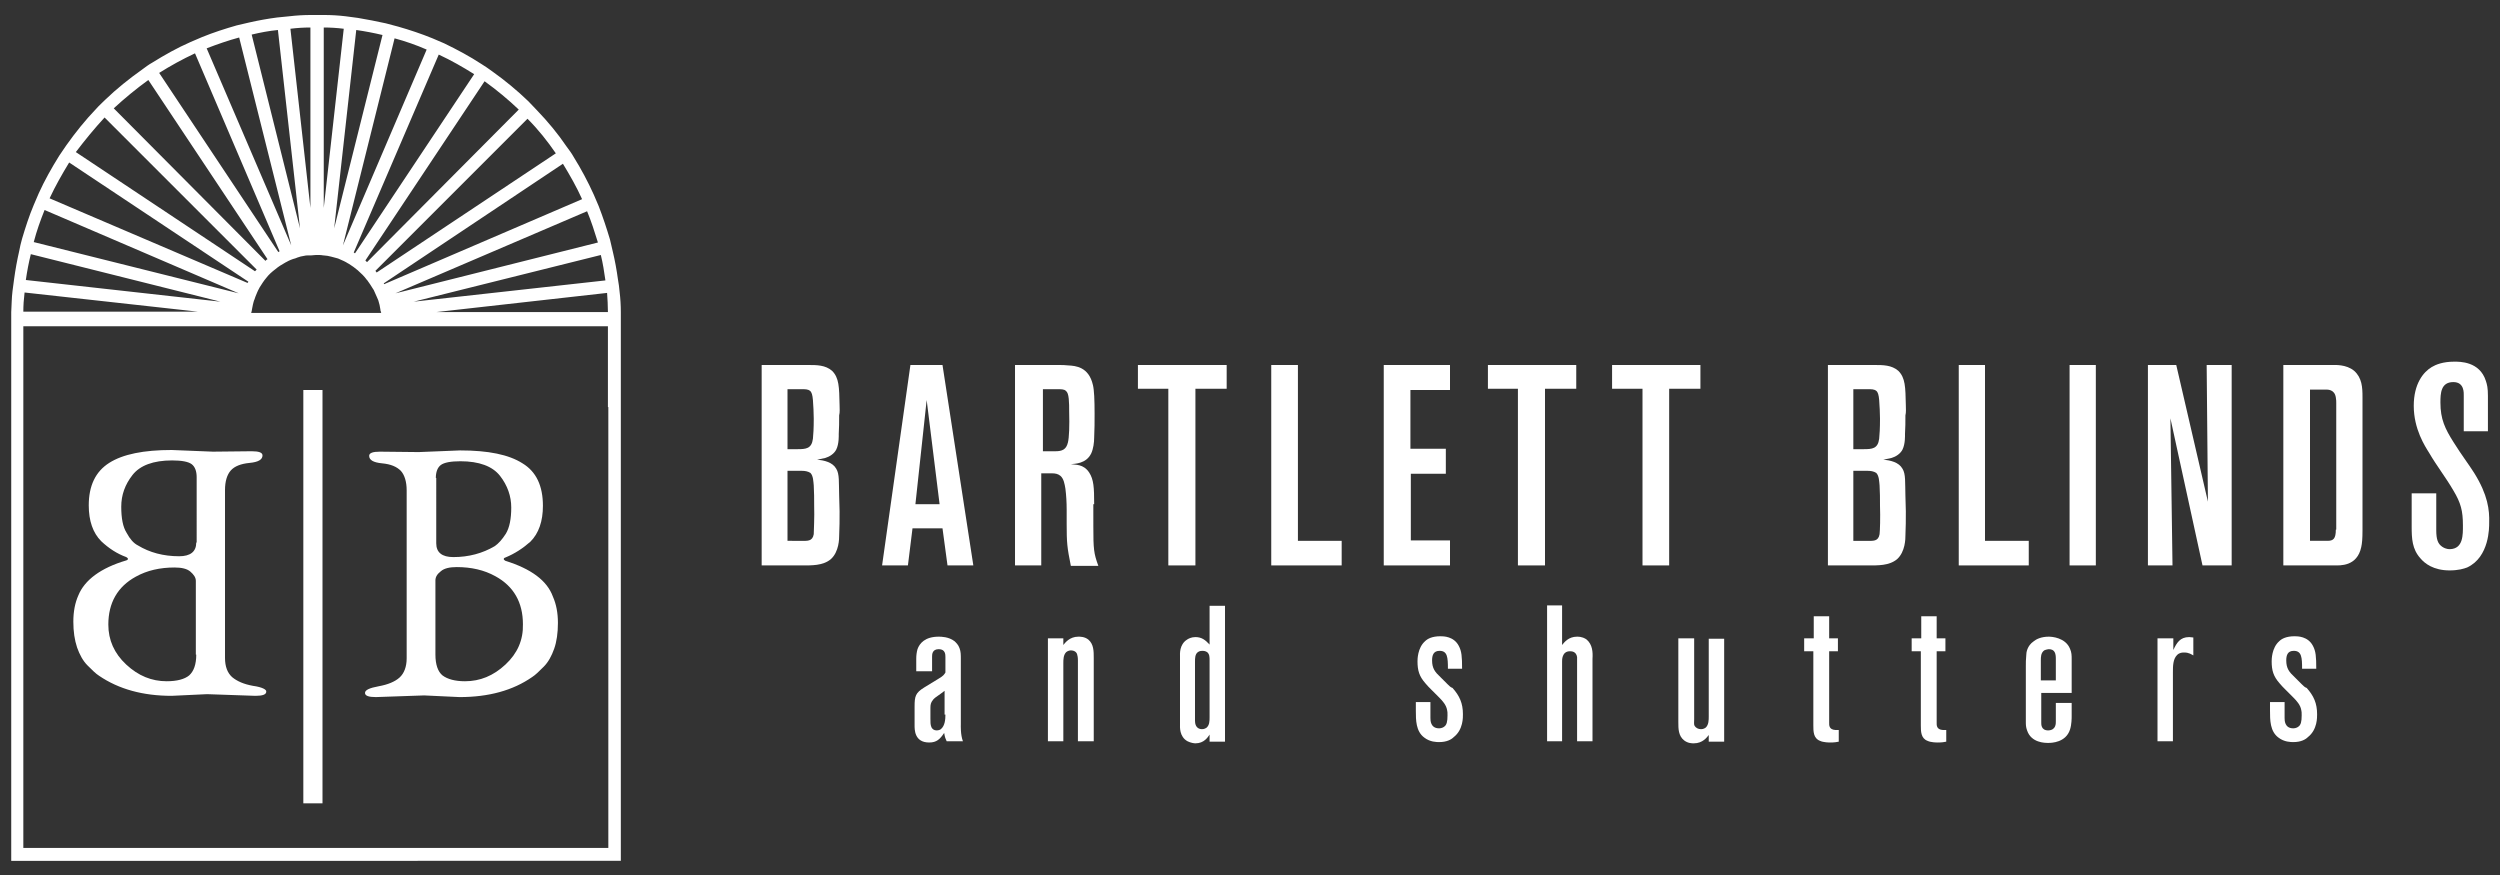 <svg xmlns="http://www.w3.org/2000/svg" xmlns:xlink="http://www.w3.org/1999/xlink" id="Layer_1" x="0px" y="0px" viewBox="0 0 600 210" style="enable-background:new 0 0 600 210;" xml:space="preserve"><rect x="0" y="0" width="600" height="210" fill="#333333" stroke="none"/><style type="text/css">	.st0{fill:#FFFFFF;}</style><g>	<path class="st0" d="M121.3,134.6c-0.2-0.1-0.4-0.3-0.4-0.4c0-0.2,0.1-0.3,0.4-0.4c2.2-0.9,4.2-2.2,6-3.8c2-2,3-4.9,3-8.6  c0-4.8-1.6-8.2-4.9-10.2c-3.3-2.1-8.2-3.1-15-3.1l-9.9,0.4l-9.3-0.1c-1.7,0-2.6,0.3-2.6,1c0,1,1,1.6,3.1,1.8  c2.1,0.2,3.5,0.8,4.5,1.8c0.9,1,1.4,2.6,1.4,4.7v40.3c0,2-0.6,3.6-1.7,4.6c-1.1,1-2.8,1.7-5,2.1c-2.2,0.4-3.3,0.9-3.3,1.6  c0,0.7,0.9,1,2.6,1l11.6-0.4l8.5,0.4c7,0,12.8-1.6,17.4-4.8c0.8-0.5,1.7-1.4,2.8-2.5c1.1-1.1,1.9-2.6,2.5-4.3  c0.6-1.7,0.9-3.8,0.9-6.2c0-2.4-0.4-4.5-1.2-6.3C131.3,139.3,127.4,136.5,121.3,134.6z M104.6,114.7c0-1.4,0.4-2.5,1.2-3.1  c0.8-0.6,2.4-0.9,4.7-0.9c4.5,0,7.7,1.2,9.5,3.5c1.8,2.3,2.7,4.9,2.7,7.6s-0.4,4.8-1.3,6.3c-0.9,1.4-1.8,2.4-2.7,3  c-2.9,1.7-6.2,2.6-9.9,2.6c-2.7,0-4.1-1.1-4.1-3.3V114.7z M121.3,159.5c-2.9,2.7-6.1,4-9.7,4c-2.4,0-4.2-0.5-5.4-1.4  c-1.1-0.9-1.7-2.6-1.7-5v-17.8c0-0.8,0.4-1.5,1.3-2.2c0.8-0.7,2.1-1,3.8-1c3.5,0,6.6,0.7,9.3,2.2c4.4,2.4,6.6,6.3,6.6,11.5  C125.6,153.6,124.2,156.8,121.3,159.5z"></path>	<path class="st0" d="M60.7,164.6c-2.2-0.4-3.8-1.1-5-2.1c-1.1-1-1.7-2.5-1.7-4.6v-40.3c0-2.1,0.5-3.7,1.4-4.7  c0.9-1,2.4-1.6,4.5-1.8c2.1-0.2,3.1-0.8,3.1-1.8c0-0.7-0.9-1-2.6-1l-9.3,0.1l-9.9-0.4c-6.7,0-11.7,1-15,3.1  c-3.3,2.1-4.9,5.5-4.9,10.2c0,3.7,1,6.6,3,8.6c1.8,1.7,3.8,3,6,3.8c0.2,0.1,0.4,0.3,0.4,0.4c0,0.2-0.1,0.3-0.4,0.4  c-6.1,1.8-10,4.7-11.5,8.4c-0.8,1.8-1.2,3.9-1.2,6.3c0,2.4,0.3,4.4,0.9,6.2c0.6,1.7,1.4,3.2,2.5,4.3c1.1,1.1,2,2,2.8,2.5  c4.7,3.2,10.5,4.8,17.4,4.8l8.5-0.4l11.6,0.4c1.7,0,2.6-0.3,2.6-1C64,165.5,62.9,164.9,60.7,164.6z M47.1,157.1c0,2.4-0.6,4-1.7,5  c-1.1,0.9-2.9,1.4-5.4,1.4c-3.6,0-6.8-1.3-9.7-4c-2.9-2.7-4.3-5.9-4.3-9.6c0-5.2,2.2-9.1,6.6-11.5c2.7-1.5,5.8-2.2,9.3-2.2  c1.7,0,3,0.3,3.8,1c0.8,0.7,1.3,1.4,1.3,2.2V157.1z M47.1,130.2c0,2.2-1.4,3.3-4.1,3.3c-3.8,0-7.1-0.9-9.9-2.6  c-1-0.5-1.9-1.5-2.7-3c-0.9-1.4-1.3-3.5-1.3-6.3s0.9-5.3,2.7-7.6c1.8-2.3,5-3.5,9.5-3.5c2.3,0,3.9,0.3,4.7,0.9  c0.8,0.6,1.2,1.7,1.2,3.1V130.2z"></path>	<rect x="72.8" y="93.6" class="st0" width="4.6" height="99.2"></rect>	<path class="st0" d="M149,74.9c0-1.6-0.1-3.3-0.3-4.9c-0.1-1-0.2-2-0.4-3c-0.3-2.2-0.7-4.4-1.2-6.5c-0.2-1-0.5-2-0.7-3  c-0.8-2.7-1.7-5.4-2.7-8c-0.4-0.9-0.8-1.9-1.2-2.8c-1.4-3.1-3-6.1-4.8-9c-0.5-0.9-1.1-1.7-1.7-2.5c-2.1-3.1-4.5-6-7.1-8.7  c-0.7-0.7-1.4-1.5-2.1-2.2c-2.7-2.6-5.6-5-8.7-7.2c-0.8-0.6-1.7-1.2-2.5-1.7c-2.9-1.9-5.9-3.5-9-5c-0.9-0.4-1.9-0.8-2.8-1.2  c-2.7-1.1-5.4-2-8.2-2.8c-1-0.3-2-0.5-3-0.8c-2.2-0.5-4.4-0.9-6.7-1.3c-1-0.1-2-0.3-3-0.4c-1.7-0.2-3.4-0.3-5.1-0.3c0,0,0,0-0.1,0  c-0.6,0-1.2,0-1.8,0c-0.4,0-0.8,0-1.2,0c0,0,0,0-0.1,0c-1.7,0-3.4,0.1-5.1,0.3c-1,0.1-2,0.2-3,0.3c-2.3,0.3-4.5,0.7-6.7,1.2  c-1,0.2-2,0.5-3,0.7c-2.8,0.8-5.6,1.7-8.3,2.8c-0.9,0.4-1.9,0.8-2.8,1.2c-3.2,1.4-6.2,3.1-9.1,4.9c-0.9,0.5-1.7,1.1-2.5,1.7  c-3.1,2.2-6.1,4.6-8.8,7.2c-0.7,0.7-1.5,1.4-2.2,2.2c-2.6,2.7-5,5.7-7.2,8.8c-0.6,0.8-1.1,1.7-1.7,2.5c-1.8,2.9-3.5,5.9-4.9,9  c-0.4,0.9-0.8,1.9-1.2,2.8c-1.1,2.6-2,5.4-2.8,8.1c-0.3,1-0.5,2-0.7,3c-0.5,2.2-0.9,4.4-1.2,6.6c-0.1,1-0.3,2-0.4,3  c-0.2,1.6-0.2,3.3-0.3,5c0,0.1,0,0.2,0,0.4h0v1.5v1.2v128.6H149V77.9v-1.2v-1.5h0C149,75.1,149,75,149,74.9z M145.9,74.9h-41.2  l41-4.6C145.8,71.8,145.9,73.3,145.9,74.9z M144.2,61.2c0.5,2,0.8,4,1.1,6.1l-46,5.1L144.2,61.2z M143.5,58.2L94.9,70.4l46-19.7  C141.9,53.1,142.7,55.6,143.5,58.2z M139.7,47.8L92.2,68.2c0-0.1-0.1-0.1-0.1-0.2l43-28.7C136.8,42.1,138.4,44.9,139.7,47.8z   M133.4,36.8l-43,28.6c-0.1-0.1-0.2-0.3-0.3-0.4l36.5-36.5C129.2,31.1,131.4,33.9,133.4,36.8z M116.3,19.5c2.9,2.1,5.7,4.4,8.2,6.8  L88.1,62.9c-0.1-0.1-0.3-0.2-0.4-0.4L116.3,19.5z M105.3,13.1c3,1.4,5.8,3,8.5,4.7l-28.6,43c-0.1-0.1-0.2-0.1-0.3-0.2L105.3,13.1z   M94.7,9.2c2.6,0.7,5.2,1.6,7.7,2.7L82.3,58.9L94.7,9.2z M85.5,7.2c2.1,0.3,4.2,0.7,6.3,1.2L80.2,54.8L85.5,7.2z M77.7,6.6  c1.6,0,3.2,0.1,4.8,0.3l-4.8,43V6.6z M74.6,61.3c0.4,0,0.8-0.1,1.2-0.1c0,0,0,0,0,0c0.2,0,0.4,0,0.6,0c0.4,0,0.8,0,1.2,0.1  c0,0,0,0,0.1,0c0.3,0,0.6,0.1,0.9,0.1c0.3,0.1,0.6,0.1,0.9,0.2c0.5,0.1,1,0.3,1.5,0.4c0.2,0.1,0.4,0.1,0.5,0.2c0.7,0.3,1.4,0.6,2,1  c0.1,0,0.1,0.1,0.2,0.1c0.8,0.5,1.5,1,2.2,1.6c0,0,0,0,0.1,0.1c0.7,0.6,1.4,1.3,2,2.1c0,0,0,0.1,0.1,0.1c0.5,0.7,1,1.4,1.4,2.1  c0.1,0.1,0.1,0.2,0.2,0.3c0.3,0.6,0.5,1.2,0.8,1.8c0.1,0.2,0.2,0.5,0.3,0.7c0.1,0.4,0.2,0.8,0.3,1.1c0.1,0.4,0.1,0.7,0.2,1.1  c0,0.1,0,0.3,0.1,0.4c0,0.1,0,0.2,0.1,0.4H60.3c0-0.1,0-0.2,0.1-0.4c0-0.2,0.1-0.4,0.1-0.6c0.1-0.3,0.1-0.7,0.2-1  c0.1-0.4,0.2-0.9,0.4-1.3c0.1-0.2,0.1-0.4,0.2-0.6c0.3-0.7,0.5-1.3,0.9-2c0-0.1,0.1-0.1,0.1-0.2c0.5-0.8,1-1.6,1.6-2.3c0,0,0,0,0,0  c0.6-0.8,1.4-1.5,2.2-2.1c0,0,0,0,0,0c0.7-0.6,1.5-1.1,2.4-1.6c0.1,0,0.1-0.1,0.2-0.1c0.7-0.4,1.4-0.7,2.2-0.9  c0.2-0.1,0.3-0.1,0.5-0.2c0.5-0.2,1-0.3,1.6-0.4c0.3-0.1,0.6-0.1,0.9-0.1C74,61.3,74.2,61.3,74.6,61.3  C74.6,61.3,74.6,61.3,74.6,61.3z M74.5,6.6v43.3l-4.8-43C71.3,6.7,72.9,6.6,74.5,6.6z M66.7,7.2L72,54.8L60.4,8.3  C62.5,7.8,64.6,7.4,66.7,7.2z M57.4,9l12.5,49.9L49.6,11.6C52.2,10.6,54.8,9.7,57.4,9z M46.8,12.8l20.3,47.5  c-0.1,0.1-0.2,0.1-0.3,0.2l-28.6-43C40.9,15.8,43.8,14.2,46.8,12.8z M35.6,19.2l28.6,43c-0.2,0.1-0.3,0.2-0.5,0.4L27.3,26  C29.9,23.6,32.7,21.3,35.6,19.2z M25.1,28.2l36.5,36.5c-0.1,0.1-0.3,0.3-0.4,0.4l-43-28.6C20.4,33.6,22.7,30.8,25.1,28.2z M16.6,39  l43,28.6c0,0.1-0.1,0.2-0.2,0.3L11.9,47.6C13.3,44.6,14.9,41.8,16.6,39z M10.7,50.4l46.6,20L8.1,58.1C8.8,55.4,9.7,52.9,10.7,50.4z   M7.4,61l45.5,11.4L6.2,67.2C6.5,65.1,6.9,63,7.4,61z M5.9,70.2l41.6,4.6H5.6C5.6,73.3,5.7,71.8,5.9,70.2z M146,97.7v105.8H5.6  V97.7V78.3h0h51.7h0.4h2.6h30.9h1.3h1.7h51.7h0V97.7z"></path>	<path class="st0" d="M201.5,97.2c-0.1-4.3-0.1-6.5-1.8-8.2c-1.6-1.4-3.7-1.4-5.7-1.4h-11.2v48.1h9.7c2.2,0,5,0.1,6.9-1.5  c2-1.8,2-5,2-5.6c0.1-2,0.1-3.9,0.1-5.9c0-1.3-0.1-2.5-0.1-3.7c-0.1-3.3,0.1-5.2-0.7-6.5c-0.9-1.6-2.9-2-4.6-2.2c0,0,1.3-0.2,2-0.4  c1-0.3,2.1-1,2.6-2c0.7-1.4,0.6-3.5,0.6-3.7c0.1-1.5,0.1-3,0.1-4.5C201.6,98.9,201.5,98.1,201.5,97.2z M189,93.4h3.1  c1.2,0,1.8,0,2.3,0.4c0.4,0.3,0.6,1,0.7,2.2c0.1,1.5,0.2,3,0.2,4.5c0,2.3-0.1,3.9-0.2,4.8c-0.3,2.4-1.7,2.5-3.7,2.5H189V93.4z   M195.3,128.2c-0.3,1.8-1.6,1.6-3,1.6H189V113h3.5c0.6,0,1.4,0.1,2,0.5c0.7,0.7,0.7,2.1,0.8,3c0.1,1.6,0.1,3.2,0.1,4.8  C195.5,124.2,195.3,127.4,195.3,128.2z"></path>	<path class="st0" d="M218.5,87.6l-6.8,48.1h6.2l1.1-8.9h7.2l1.2,8.9h6.2l-7.4-48.1H218.5z M219.7,121l2.7-25l3.1,25H219.7z"></path>	<path class="st0" d="M262.6,121c0-4-0.1-5.9-1.2-7.6c-1.4-2.1-3.3-1.8-4.4-2c1-0.1,3.7-0.1,4.9-2.6c0.5-1.1,0.7-2.6,0.7-3.8  c0.1-1.9,0.1-3.8,0.1-5.7c0-3.3-0.1-5.7-0.4-6.9c-1-4.4-4.2-4.6-5.9-4.7c-0.7-0.1-1.6-0.1-2.4-0.1h-10.4v48.1h6.3v-22.1h2.6  c0.7,0,1.4,0.1,2,0.6c0.8,0.7,1,1.9,1.2,3.1c0.2,1.6,0.3,3.3,0.3,5v3.4c0,4.6,0.1,5.6,1,10.1h6.6c-1.1-3-1.2-4-1.2-9.5V121z   M256.3,106.2c-0.4,1.7-1.4,2.1-3,2.1h-3V93.4h3.2c1.2,0,1.9,0,2.3,0.4c0.4,0.3,0.6,0.9,0.7,1.9c0.1,1,0.1,2,0.1,3.1  C256.7,102.1,256.6,105,256.3,106.2z"></path>	<polygon class="st0" points="273.1,93.3 280.4,93.3 280.4,135.7 286.9,135.7 286.9,93.3 294.4,93.3 294.4,87.6 273.1,87.6  "></polygon>	<polygon class="st0" points="311.5,87.6 305.1,87.6 305.1,135.7 322,135.7 322,129.8 311.5,129.8  "></polygon>	<polygon class="st0" points="348,129.7 338.6,129.7 338.6,113.7 347,113.7 347,107.7 338.5,107.7 338.5,93.6 348,93.6 348,87.6   332.1,87.6 332.1,135.7 348,135.7  "></polygon>	<polygon class="st0" points="378.3,87.6 357.1,87.6 357.1,93.3 364.3,93.3 364.3,135.7 370.8,135.7 370.8,93.3 378.3,93.3  "></polygon>	<polygon class="st0" points="408.1,87.6 386.9,87.6 386.9,93.3 394.2,93.3 394.2,135.7 400.6,135.7 400.6,93.3 408.1,93.3  "></polygon>	<path class="st0" d="M457.4,97.2c-0.1-4.3-0.1-6.5-1.8-8.2c-1.6-1.4-3.7-1.4-5.7-1.4h-11.2v48.1h9.7c2.2,0,5,0.1,6.9-1.5  c2-1.8,2-5,2-5.6c0.1-2,0.1-3.9,0.1-5.9c0-1.3-0.1-2.5-0.1-3.7c-0.1-3.3,0.1-5.2-0.7-6.5c-0.9-1.6-2.9-2-4.6-2.2c0,0,1.3-0.2,2-0.4  c1-0.3,2.1-1,2.6-2c0.7-1.4,0.6-3.5,0.6-3.7c0.1-1.5,0.1-3,0.1-4.5C457.5,98.9,457.4,98.1,457.4,97.2z M444.9,93.4h3.1  c1.2,0,1.8,0,2.3,0.4c0.4,0.3,0.6,1,0.7,2.2c0.1,1.5,0.2,3,0.2,4.5c0,2.3-0.1,3.9-0.2,4.8c-0.3,2.4-1.7,2.5-3.7,2.5h-2.5V93.4z   M451.1,128.2c-0.3,1.8-1.6,1.6-3,1.6h-3.3V113h3.5c0.6,0,1.4,0.1,2,0.5c0.7,0.7,0.7,2.1,0.8,3c0.1,1.6,0.1,3.2,0.1,4.8  C451.3,124.2,451.2,127.4,451.1,128.2z"></path>	<polygon class="st0" points="486.9,129.8 476.4,129.8 476.4,87.6 470.1,87.6 470.1,135.7 486.9,135.7  "></polygon>	<rect x="496.7" y="87.6" class="st0" width="6.3" height="48.1"></rect>	<polygon class="st0" points="529.9,120.4 522.3,87.6 515.5,87.6 515.5,135.7 521.4,135.7 520.9,100.4 528.6,135.7 535.6,135.7   535.6,87.6 529.6,87.6  "></polygon>	<path class="st0" d="M559.7,87.6H548v48.1h12.2c1.4,0,5.5,0.3,6.5-4.4c0.2-0.9,0.3-2,0.3-4v-32c0-2.3-0.1-4.6-2-6.3  C563.1,87.4,560.3,87.6,559.7,87.6z M560.6,127.1c0,2.2-0.6,2.7-2,2.7h-4.2V93.5h3.7c0.5,0,2.2-0.1,2.5,1.9c0.1,0.5,0.1,1,0.1,1.4  V127.1z"></path>	<path class="st0" d="M593.8,113.5c-0.7-1.1-1.4-2.1-2.1-3.1c-1-1.4-1.9-2.8-2.8-4.2c-2.1-3.3-3.2-5.6-3.2-9.6  c0-2.2,0.1-4.9,3.1-4.9c2.7,0,2.5,2.7,2.5,3.3v8.5h5.8v-8.5c0-1.9-0.2-2.7-0.5-3.6c-1.5-4.7-6.3-4.6-7.6-4.6  c-2.7,0-4.4,0.7-5.4,1.3c-2,1.2-4.3,4-4.3,9.3c0,5.6,2.7,9.7,3.7,11.3c1.8,3.1,4,5.9,5.8,9c1.8,3,2.3,4.9,2.3,8.4  c0,2.2,0.1,5.6-3.1,5.7c-1,0-1.6-0.4-1.9-0.6c-1-0.7-1.4-1.7-1.4-4v-8.8h-5.9v8c0,2.8,0.1,5.4,2.1,7.6c1,1.2,3.1,2.9,7,2.9  c2.1,0,3.4-0.4,4.2-0.7c5.4-2.5,5.3-9.7,5.3-10.7C597.5,122.4,597.1,118.8,593.8,113.5z"></path>	<path class="st0" d="M230.6,173.8v-15.7c0-0.9,0-1.7-0.3-2.5c-0.3-0.9-0.9-1.4-1.2-1.7c-1.4-1.1-3.3-1.1-3.8-1.1  c-3.3,0-4.6,1.6-5.1,3c-0.2,0.7-0.3,1.5-0.3,2.3v3h3.8v-3.5c0-0.5,0-1.8,1.6-1.8c1.6,0,1.6,1.3,1.6,1.9v3.7  c-0.3,0.5-0.5,0.8-1.5,1.4l-3.6,2.2c-2.1,1.3-2.3,2.1-2.3,4.6v4.4c0,1-0.1,4.2,3.5,4.2c1.8,0,2.6-0.8,3.6-2.3  c0.2,1.2,0.3,1.3,0.6,2h3.9C230.5,176.3,230.6,174.2,230.6,173.8z M226.9,171.5c0,1.1-0.1,2.7-1.1,3.5c-0.1,0.1-0.5,0.3-1,0.3  c-0.6,0-1.1-0.3-1.3-0.9c-0.2-0.5-0.2-1-0.2-2v-2.5c0-0.8,0.1-1.3,0.6-1.9c0.2-0.3,0.4-0.4,0.6-0.6l1.4-1c0.5-0.4,0.5-0.4,0.8-0.6  V171.5z"></path>	<path class="st0" d="M261.2,153.5c-0.9-0.7-1.9-0.7-2.4-0.7c-2.1,0-3.2,1.5-3.6,2v-1.6h-3.7v24.7h3.7v-18.7c0-0.9,0-2,0.7-2.7  c0.5-0.4,1-0.4,1.2-0.4c0.6,0,1.2,0.3,1.4,0.9c0.1,0.3,0.2,0.8,0.2,1.5v19.4h3.8v-20C262.5,156.3,262.5,154.6,261.2,153.5z"></path>	<path class="st0" d="M290.3,154.7c-1-1.1-1.9-1.8-3.4-1.8c-1,0-1.7,0.4-2,0.6c-1.9,1.2-1.7,3.5-1.7,4v16.4c0,0.5-0.2,2.9,1.8,4  c0.8,0.4,1.6,0.5,1.9,0.5c2.1,0,3-1.5,3.4-2.1v1.7h3.7v-32.6h-3.7V154.7z M290.3,172.1c0,0.9,0,2-0.8,2.6c-0.2,0.1-0.5,0.3-1,0.3  c-1.6,0-1.7-1.5-1.7-2v-14.2c0-0.8,0-1.8,0.7-2.3c0.4-0.3,0.9-0.3,1.1-0.3c0.2,0,0.6,0,1.1,0.3c0.6,0.5,0.6,1.2,0.6,2V172.1z"></path>	<path class="st0" d="M347.4,164.2l-1.7-1.7c-1.3-1.2-2-2.1-2-4c0-1.2,0.3-2.3,1.8-2.3c1.9,0,2,1.6,2,4.3l3.4,0  c0-2.9-0.1-4.2-0.8-5.5c-1.2-2.3-3.7-2.3-4.4-2.3c-2,0-3.1,0.6-3.7,1.2c-1.8,1.6-1.8,4.4-1.8,4.8c0,2.2,0.4,3.6,1.9,5.3  c0.4,0.5,0.9,1,1.3,1.4l2,2c0.8,0.8,1.7,1.8,1.9,3c0.1,0.4,0.1,0.6,0.1,1.3c0,1.5-0.2,2.3-0.8,2.7c-0.1,0.1-0.6,0.4-1.2,0.4  c-2.1,0-2.1-1.9-2.1-2.5c0-0.6,0-1.2,0-1.7v-2.1h-3.5v2.1c0,2.2,0,4.9,2,6.4c1.4,1.1,3,1.1,3.6,1.1c1.8,0,2.9-0.6,3.5-1.2  c2.3-1.8,2.2-4.8,2.2-5.5c0-2.6-0.8-4.4-2.5-6.3C348.2,165,347.8,164.6,347.4,164.2z"></path>	<path class="st0" d="M380.8,153.5c-0.4-0.3-1.1-0.7-2.3-0.7c-2.1,0-3.1,1.4-3.6,2v-9.5h-3.6v32.6h3.6v-19.1c0-0.3-0.1-2.5,1.9-2.5  c0.5,0,1.5,0.1,1.7,1.4c0,0.3,0,0.6,0,0.8v19.4h3.7v-19.8C382.3,156.5,382.2,154.7,380.8,153.5z"></path>	<path class="st0" d="M410.1,171.9c0,0.9,0,2-0.7,2.7c-0.5,0.4-1,0.4-1.2,0.4c-0.6,0-1.2-0.3-1.5-0.8c-0.2-0.4-0.1-0.8-0.1-1.6  v-19.4h-3.8v20.1c0,1.6,0,3.3,1.4,4.4c0.9,0.7,1.9,0.7,2.3,0.7c2.2,0,3.2-1.5,3.6-2v1.6h3.7v-24.7h-3.7V171.9z"></path>	<path class="st0" d="M439,173.4v-17.1h2.1v-3.1H439v-5.3h-3.7v5.3H433v3.1h2.2v17.8c0,1.4,0,3.1,1.6,3.7c0.8,0.4,2.3,0.4,2.4,0.4  c1.1,0,1.6-0.1,2.1-0.2l0-2.8h-0.8C438.9,175.1,439,174,439,173.4z"></path>	<path class="st0" d="M464.8,173.4v-17.1h2.1v-3.1h-2.1v-5.3h-3.7v5.3h-2.3v3.1h2.2v17.8c0,1.4,0,3.1,1.6,3.7  c0.8,0.4,2.3,0.4,2.4,0.4c1.1,0,1.6-0.1,2.1-0.2l0-2.8h-0.8C464.7,175.1,464.8,174,464.8,173.4z"></path>	<path class="st0" d="M491.7,152.8c-1.8,0-3,0.6-3.6,1.1c-1.6,1.1-1.8,2.7-1.8,3.4c-0.1,0.9-0.1,1.8-0.1,2.7v13.2  c0,0.7,0,1.3,0.3,2.1c1,3,4.3,3,5.1,3c0.8,0,4.2-0.1,5.2-3.2c0.4-1.2,0.4-2.8,0.4-3.2v-3.2h-3.8v4.3c0,0.6,0.1,2.2-1.8,2.3  c-1.8,0-1.7-1.5-1.7-2v-7h7.3v-8c0-1,0-1.7-0.4-2.6C495.7,153,492.4,152.8,491.7,152.8z M493.4,163.3h-3.6v-4.8  c0-0.8,0-1.8,0.8-2.4c0.4-0.2,1-0.3,1.1-0.3c1.5,0,1.7,1.1,1.7,2.3V163.3z"></path>	<path class="st0" d="M521.6,156v-2.8h-3.8v24.7h3.7v-16.6c0-1.4,0-3.1,1-4.1c0.6-0.6,1.3-0.6,1.7-0.6c1.2,0,1.8,0.5,2.2,0.7V153  c-0.3,0-0.6-0.1-1-0.1C523.2,152.9,522.4,154.3,521.6,156z"></path>	<path class="st0" d="M552.4,164.2l-1.7-1.7c-1.3-1.2-2-2.1-2-4c0-1.2,0.3-2.3,1.8-2.3c1.9,0,2,1.6,2,4.3l3.4,0  c0-2.9-0.1-4.2-0.8-5.5c-1.2-2.3-3.7-2.3-4.4-2.3c-2,0-3.1,0.6-3.7,1.2c-1.8,1.6-1.8,4.4-1.8,4.8c0,2.2,0.4,3.6,1.9,5.3  c0.4,0.5,0.9,1,1.3,1.4l2,2c0.8,0.8,1.7,1.8,1.9,3c0.1,0.4,0.1,0.6,0.1,1.3c0,1.5-0.2,2.3-0.8,2.7c-0.1,0.1-0.6,0.4-1.2,0.4  c-2.1,0-2.1-1.9-2.1-2.5c0-0.6,0-1.2,0-1.7v-2.1h-3.5v2.1c0,2.2,0,4.9,2,6.4c1.4,1.1,3,1.1,3.6,1.1c1.8,0,2.9-0.6,3.5-1.2  c2.3-1.8,2.2-4.8,2.2-5.5c0-2.6-0.8-4.4-2.5-6.3C553.2,165,552.8,164.6,552.4,164.2z"></path></g></svg>